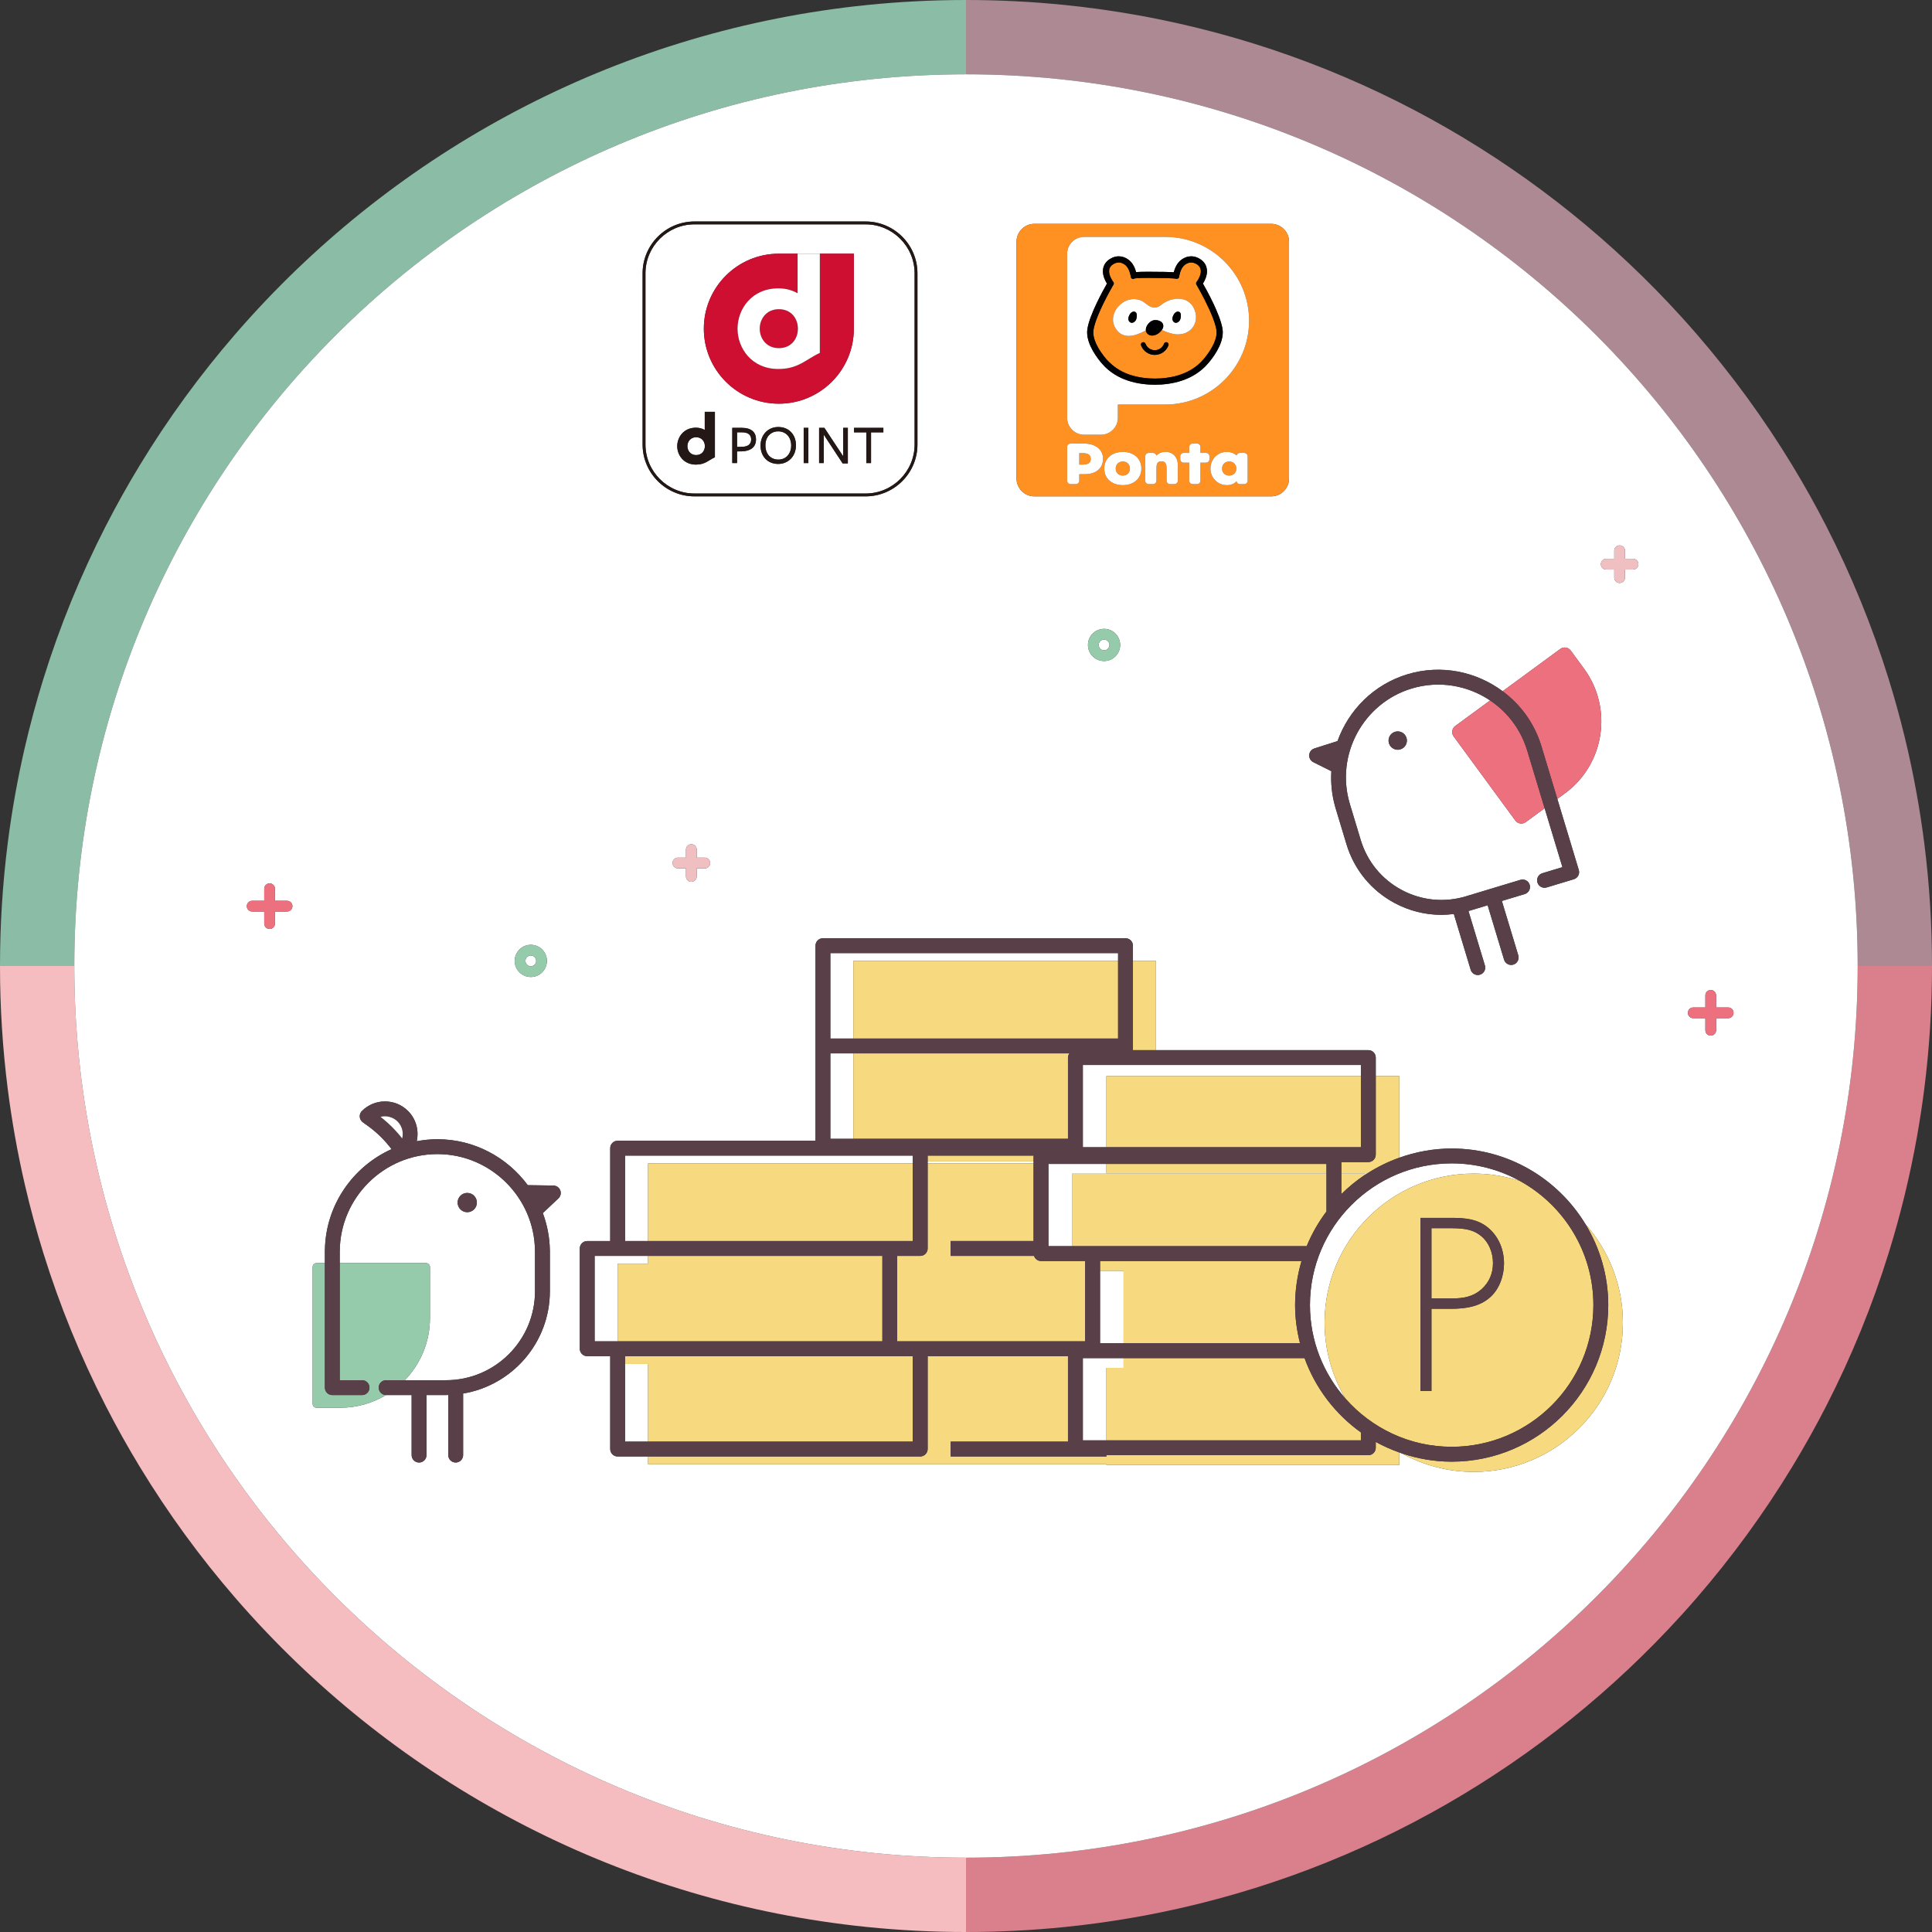 <?xml version="1.0" encoding="UTF-8"?>
<svg id="img_indexLineup03" data-name="img  indexLineup03" xmlns="http://www.w3.org/2000/svg" width="260" height="260" viewBox="0 0 260 260">
  <rect x="0" y="0" width="260" height="260" fill="#333333" stroke="none"/>
  <path id="_パス_42229" data-name="パス 42229" d="m130,10V0c-4.439-.001-8.875.223-13.292.671-32.776,3.329-61.953,18.834-82.936,41.92-.7.769-1.39,1.547-2.071,2.334-4.781,5.517-9.089,11.426-12.88,17.665-1.629,2.681-3.162,5.423-4.599,8.227-3.376,6.589-6.179,13.456-8.378,20.525-.949,3.053-1.787,6.153-2.515,9.299-.975,4.226-1.738,8.499-2.285,12.802C.347,118.934-.001,124.465 0,130h10C10,63.726,63.726,10,130,10" fill="#8bbca5"/>
  <path id="_パス_42230" data-name="パス 42230" d="m250,130h10c.001-5.535-.347-11.066-1.044-16.557-.276-2.169-.605-4.321-.987-6.455-.944-5.29-2.217-10.515-3.813-15.646-2.199-7.069-5.002-13.936-8.378-20.525-1.435-2.803-2.968-5.545-4.599-8.227-3.791-6.238-8.1-12.148-12.88-17.665-.681-.787-1.371-1.565-2.071-2.334-18.185-20.008-42.525-34.322-70.029-39.95-1.057-.216-2.119-.419-3.187-.61-3.201-.572-6.441-1.025-9.72-1.36C138.876.223,134.439-.001,130.0 0v10c66.274,0,120,53.726,120,120" fill="#ac8993"/>
  <path id="_パス_42231" data-name="パス 42231" d="m10,130H0c-.001,5.535.347,11.066,1.044,16.557.547,4.303,1.31,8.576,2.285,12.802.726,3.145,1.564,6.245,2.515,9.299,2.199,7.069,5.002,13.936,8.378,20.525,1.435,2.803,2.968,5.545,4.599,8.227,3.791,6.239,8.099,12.148,12.88,17.665.681.787,1.371,1.565,2.071,2.334,20.983,23.086,50.16,38.591,82.936,41.92,4.416.448,8.853.672,13.292.671v-10c-66.274,0-120-53.726-120-120" fill="#f6bdc0"/>
  <path id="_パス_42232" data-name="パス 42232" d="m250,130c0,66.274-53.726,120-120,120v10c4.439.001,8.876-.223,13.292-.671,3.277-.333,6.517-.786,9.72-1.36,1.067-.19,2.129-.393,3.187-.61,27.504-5.628,51.844-19.942,70.029-39.95.7-.77,1.39-1.548,2.071-2.334,4.78-5.517,9.089-11.427,12.88-17.665,1.629-2.681,3.162-5.423,4.599-8.227,3.376-6.589,6.179-13.456,8.378-20.525,1.596-5.131,2.869-10.356,3.813-15.646.382-2.134.711-4.286.987-6.455.697-5.491,1.045-11.022,1.044-16.557h-10Z" fill="#da808d"/>
  <path id="_パス_42233" data-name="パス 42233" d="m147.858,86.794c-0.0.399.323.723.722.723.399 0.0.723-.323.723-.722 0-.399-.323-.723-.722-.723-0-0-.001-0-.001,0-.399 0-.722.323-.722.722" fill="#fff"/>
  <path id="_パス_42234" data-name="パス 42234" d="m129.999,10C63.726,10,9.999,63.726,9.999,130c0,66.274,53.727,120,120,120,66.275,0,120-53.726,120-120S196.274,10,129.999,10m6.801,22.526c0-1.324,1.078-2.402,2.401-2.402h31.871c1.324,0,2.401,1.078,2.401,2.402v31.869c0,1.324-1.077,2.402-2.401,2.402h-31.871c-1.323,0-2.401-1.078-2.401-2.402v-31.869Zm13.947,54.268c0,1.195-.972,2.167-2.166,2.167-1.197,0-2.168-.972-2.168-2.167s.971-2.167,2.168-2.167c1.194,0,2.166.972,2.166,2.167m-64.268-50.018c.003-3.834,3.134-6.968,6.967-6.968h23.056c3.831,0,6.964,3.134,6.964,6.968v23.055c0,3.831-3.133,6.966-6.964,6.966h-23.056c-3.833,0-6.964-3.135-6.967-6.966l-0-23.055Zm8.363,80.086h-1.083v1.084c-.001.399-.325.722-.724.721-.398-.001-.72-.323-.721-.721v-1.084h-1.084c-.399-.001-.722-.325-.721-.724.001-.398.323-.72.721-.721h1.084v-1.083c.001-.399.325-.722.724-.721.398.001.72.323.721.721v1.083h1.083c.399,0,.723.323.723.723s-.323.723-.723.723h0m-60.908,4.361h1.626v-1.626c.002-.399.326-.721.725-.719.396.002.717.323.719.719v1.626h1.625c.399-.002.723.32.725.719.002.399-.32.723-.719.725-.002 0-.004 0-.006,0h-1.625v1.626c.002.399-.32.723-.719.725-.399.002-.723-.32-.725-.719-0-.002-0-.004,0-.006v-1.626h-1.626c-.399-.002-.721-.326-.719-.725.002-.397.323-.718.719-.719m35.332,8.089c0-1.195.972-2.167,2.166-2.167,1.196,0,2.168.972,2.168,2.167s-.972,2.167-2.168,2.167c-1.194,0-2.166-.972-2.166-2.167m5.886,31.959l-2.099,1.981c.576,1.56.916,3.231.942,4.98.002.03.004.059.004.089v5.447c0,6.92-5.062,12.666-11.674,13.767v8.286c-0.0.552-.448 1-1.001.999-.552-0-.999-.448-.999-.999v-8.095c-.102.002-.199.015-.3.015h-2.63v8.08c-0.0.552-.448 1-1.001.999-.552-0-.999-.448-.999-.999v-8.08h-3.43l-.013-.002c-1.804,1.076-3.903,1.706-6.153,1.706h-3.194c-.295 0-.535-.239-.535-.534v-18.397c0-.295.24-.535.535-.535h1.114v-1.658c-0-.034.002-.067.006-.101.091-6.038,3.767-11.23,8.97-13.573-.905-1.199-1.974-2.256-3.196-3.133l-.672-.485c-.448-.323-.55-.948-.226-1.396.031-.043.066-.084.103-.122.822-.826,1.94-1.289,3.105-1.286,1.173,0,2.274.457,3.104,1.286,1.103,1.102,1.485,2.649,1.166,4.068.903-.169,1.831-.268,2.78-.268,4.974,0,9.401,2.444,12.164,6.183l3.457.05c.553.009.993.465.984,1.018-.005.269-.117.524-.312.709m123.178,36.809c-3.385.004-6.716-.853-9.679-2.49-.115-.038-.226-.084-.34-.124v1.683h-39.418v-.096h-61.678v-1.047h-4.095c-.551.001-.999-.445-1-.997v-12.5h-3.095c-.552.001-.999-.446-1-.998v-13.498c-.001-.551.445-.999.997-1h3.098v-12.497c-.001-.551.445-.999.997-1h26.628v-26.252c-0-.552.447-1.0.999-1h40.721c.552-.001.999.446 1.0.998v2.05h3.096v12.01h28.582c.552-0.0 1.0.447 1.0.999v2.497h3.168v10.982c2.209-.787,4.574-1.239,7.049-1.239,7.632,0,14.308,4.092,18.007,10.184,3.123,3.538,5.034,8.173,5.034,13.264,0,11.085-8.986,20.071-20.071,20.071m34.238-61.056h-1.625v1.625c0,.399-.323.722-.722.722s-.722-.323-.722-.722v-1.625h-1.625c-.399.002-.723-.32-.725-.719-.002-.399.32-.723.719-.725.002-0.0.004-0.0.006,0h1.625v-1.626c0-.399.323-.722.722-.722s.722.323.722.722h0v1.626h1.625c.399-.002.723.32.725.719.002.399-.32.723-.719.725-.002 0-.004 0-.006,0m-33.405-5.853c-.528.16-1.086-.138-1.247-.667-0-0-0-.001-0-.001l-2.266-7.504c-.56.071-1.122.114-1.682.114-2.172,0-4.323-.536-6.292-1.591-3.143-1.685-5.442-4.494-6.472-7.908l-1.5-4.965c-.009-.029-.016-.058-.022-.088-.457-1.594-.608-3.205-.515-4.779l-2.429-1.213c-.494-.245-.696-.845-.451-1.339.12-.243.334-.426.593-.508l3.114-.99c1.5-4.173,4.869-7.621,9.41-8.992,4.54-1.372,9.256-.366,12.815,2.281l7.761-5.693c.445-.327,1.07-.229,1.398.215l1.802,2.455c3.911,5.333,2.756,12.854-2.576,16.765l-1.026.751,2.888,9.563c.16.528-.139,1.086-.667,1.246-0.0 0-.001 0-.001 0l-3.648,1.102c-.528.163-1.087-.133-1.25-.661-.163-.528.133-1.087.66-1.25.004-.001.008-.002.012-.003l2.691-.813-2.395-7.929-2.544,1.867c-.172.125-.379.193-.592.193-.051 0-.102-.004-.152-.012-.262-.04-.498-.182-.655-.396l-8.302-11.32c-.326-.446-.231-1.071.214-1.399l4.692-3.441c-3.001-2.011-6.843-2.723-10.547-1.607-6.518,1.969-10.268,8.889-8.358,15.425.006.023.012.045.017.067l1.477,4.89c.877,2.903,2.831,5.291,5.504,6.724,2.672,1.431,5.743,1.739,8.648.862l7.347-2.219c.529-.158,1.086.143,1.243.672.157.527-.141,1.081-.666,1.242l-3.081.931,2.211,7.32c.16.528-.139,1.086-.667,1.246-0.0 0-0.0 0-.001 0-.094.029-.191.043-.289.043-.441 0-.83-.289-.957-.711l-2.211-7.32-2.352.71c-.076.023-.153.039-.23.061l2.214,7.328c.16.528-.139,1.086-.667,1.246-0.0 0-.001 0-.001 0m-10.707-30.326c-.653.197-1.342-.172-1.54-.825-.197-.653.172-1.342.825-1.54.653-.197,1.342.172,1.54.825.197.653-.172,1.342-.825,1.54m27.7-25.644h1.082v-1.083c0-.399.324-.723.723-.723s.723.324.723.723v1.083h1.084c.399.001.722.325.721.724-.001.398-.323.72-.721.721h-1.084v1.083c0,.399-.324.723-.723.723s-.723-.324-.723-.723v-1.083h-1.082c-.399-.001-.722-.325-.721-.724.001-.398.323-.72.721-.721" fill="#fff"/>
  <path id="_パス_42235" data-name="パス 42235" d="m72.155,129.312c0-.399-.323-.723-.722-.723-.399-0-.723.323-.723.722-0.0.399.323.723.722.723 0.0 0.0.001 0.0.001,0,.399-0.0.722-.323.722-.722" fill="#fff"/>
  <path id="_パス_42236" data-name="パス 42236" d="m180.511,157.953h3.169v.156c.12-.081.249-.148.371-.226h-3.54v.07Z" fill="#fff"/>
  <path id="_パス_42237" data-name="パス 42237" d="m165.419,62.106c-.605,0-.957.434-.957.95,0,.53.352.941.957.941.606,0,.958-.411.958-.941,0-.516-.352-.95-.958-.95" fill="#ff9123"/>
  <path id="_パス_42238" data-name="パス 42238" d="m146.792,61.77c0-.631-.454-.784-1.108-.784h-.439v1.537h.439c.611,0,1.108-.143,1.108-.753" fill="#ff9123"/>
  <path id="_パス_42239" data-name="パス 42239" d="m139.202,66.796h31.87c1.325,0,2.401-1.077,2.401-2.401v-31.87c0-1.324-1.076-2.401-2.401-2.401h-31.87c-1.324-0-2.401,1.077-2.401,2.401v31.87c0,1.324,1.077,2.401,2.401,2.401m11.903-1.507c-1.365,0-2.495-.802-2.495-2.234s1.12-2.242,2.495-2.242c1.374,0,2.495.81,2.495,2.242,0,1.424-1.121,2.234-2.495,2.234m7.403-.595c-.001.252-.205.455-.457.456h-.598c-.252-.001-.456-.204-.457-.456v-1.564c0-.511-.037-1.052-.705-1.052-.65,0-.659.54-.659,1.052v1.564c-.001.251-.205.455-.456.456h-.601c-.251-.001-.455-.205-.455-.456v-3.286c0-.251.204-.455.455-.456h.601c.218.001.404.155.447.368v-.01c.354-.348.733-.497,1.253-.497.952,0,1.632.712,1.632,1.743l-0,2.138Zm4.254-2.893c0,.251-.199.456-.443.456h-.765v2.437c-.001.251-.205.455-.456.456h-.6c-.252-.001-.456-.204-.457-.456v-2.437h-.766c-.243,0-.443-.205-.443-.456v-.393c0-.25.2-.456.443-.456h.766v-.804c.001-.252.205-.455.457-.456h.6c.251.001.455.205.456.456v.804h.765c.244,0,.443.206.443.456l0.0.393Zm5.145,2.893c-.001.251-.204.455-.455.456h-.6c-.226-.001-.417-.167-.45-.391-.289.365-.794.53-1.277.53-1.306,0-2.226-1.039-2.226-2.242s.903-2.234,2.209-2.234c.475,0,.974.161,1.302.486.051-.203.233-.346.442-.347h.6c.251.001.454.205.455.456l-0,3.286Zm-24.294-30.537c0-1.253,1.025-2.276,2.276-2.276h10.93c6.218,0,11.278,5.06,11.278,11.278,0,6.22-5.06,11.279-11.278,11.279h-6.379v1.79c0,1.251-1.024,2.275-2.276,2.275h-2.275c-1.251,0-2.276-1.024-2.276-2.275l-0-22.071Zm0,25.991c.001-.252.204-.455.456-.456h1.835c1.392,0,2.537.718,2.537,2.029,0,1.363-1.008,2.095-2.477,2.095h-.719v.878c-.001.251-.205.455-.456.456h-.72c-.251-.001-.455-.205-.456-.456l-0-4.546Z" fill="#ff9123"/>
  <path id="_パス_42240" data-name="パス 42240" d="m151.105,62.106c-.606,0-.957.434-.957.95,0,.53.351.941.957.941.604,0,.957-.411.957-.941,0-.516-.353-.95-.957-.95" fill="#ff9123"/>
  <path id="_パス_42241" data-name="パス 42241" d="m162.319,60.952h-.765v-.804c-.001-.252-.205-.455-.457-.456h-.6c-.252.001-.455.204-.456.456v.804h-.766c-.243,0-.443.206-.443.457v.392c0,.251.2.457.443.457h.766v2.436c.001.251.205.455.456.456h.6c.252-.001.456-.204.457-.456v-2.436h.765c.243,0,.443-.206.443-.457v-.392c0-.251-.2-.457-.443-.457" fill="#fff"/>
  <path id="_パス_42242" data-name="パス 42242" d="m156.876,60.813c-.52,0-.9.15-1.253.497v.011c-.043-.214-.23-.368-.448-.369h-.6c-.252.001-.455.205-.455.457v3.286c.001.251.204.454.455.455h.6c.251-0.0.456-.204.457-.455v-1.564c0-.512.009-1.053.659-1.053.668,0,.705.541.705,1.053v1.564c.001.251.206.455.457.455h.598c.251-0.0.455-.204.456-.455v-2.138c0-1.031-.679-1.744-1.631-1.744" fill="#fff"/>
  <path id="_パス_42243" data-name="パス 42243" d="m167.451,60.953h-.6c-.209.001-.391.143-.442.346-.328-.324-.826-.486-1.302-.486-1.305-0-2.209,1.032-2.209,2.235,0,1.203.92,2.242,2.226,2.242.484,0,.989-.166,1.277-.531.033.224.224.39.45.391h.6c.251-.001.455-.204.456-.455v-3.286c-.001-.251-.205-.455-.456-.456m-2.032,3.044c-.605,0-.957-.41-.957-.941,0-.516.352-.95.957-.95.606,0,.958.434.958.95,0,.531-.352.941-.958.941" fill="#fff"/>
  <path id="_パス_42244" data-name="パス 42244" d="m151.105,60.813c-1.375,0-2.496.81-2.496,2.243,0,1.432,1.13,2.234,2.496,2.234,1.373,0,2.494-.81,2.494-2.234,0-1.433-1.121-2.243-2.494-2.243m0,3.184c-.606 0-.957-.41-.957-.941,0-.516.351-.95.957-.95.604,0,.957.434.957.95,0,.531-.353.941-.957.941" fill="#fff"/>
  <path id="_パス_42245" data-name="パス 42245" d="m144.068,65.15h.72c.252-.001.456-.204.457-.456v-.878h.719c1.469,0,2.477-.732,2.477-2.094 0-1.311-1.145-2.03-2.538-2.03h-1.835c-.251.001-.455.205-.455.456v4.546c0.0.251.204.455.455.456m1.177-4.165h.439c.654,0,1.108.153,1.108.785,0,.609-.497.753-1.108.753h-.439v-1.538Z" fill="#fff"/>
  <path id="_パス_42246" data-name="パス 42246" d="m154.485,37.401c-.053,0-.098.001-.148.001.089-.001.18-.001.278,0-.042-.001-.089-.001-.13-.001" fill="#fff"/>
  <path id="_パス_42247" data-name="パス 42247" d="m153.09,37.434c.057-.004.122-.007.191-.01-.069.003-.134.006-.191.01" fill="#fff"/>
  <path id="_パス_42248" data-name="パス 42248" d="m153.861,37.406c.078-.001.156-.003.243-.004-.087.001-.165.003-.243.004" fill="#fff"/>
  <path id="_パス_42249" data-name="パス 42249" d="m153.367,37.419c.097-.004.205-.007.324-.01-.12.003-.227.006-.324.01" fill="#fff"/>
  <path id="_パス_42250" data-name="パス 42250" d="m160.811,35.433c.024.011.049.021.073.033-.024-.012-.048-.022-.073-.033" fill="#fff"/>
  <path id="_パス_42251" data-name="パス 42251" d="m160.569,35.355c.029.006.055.015.082.023-.027-.008-.053-.017-.082-.023" fill="#fff"/>
  <path id="_パス_42252" data-name="パス 42252" d="m159.857,35.414c.03-.011.06-.022.089-.031-.029.009-.059.019-.089.031" fill="#fff"/>
  <path id="_パス_42253" data-name="パス 42253" d="m160.301,35.322h-.003c.009,0,.018.004.028.004-.008,0-.017-.004-.025-.004" fill="#fff"/>
  <path id="_パス_42254" data-name="パス 42254" d="m152.654,37.477h0l-.004.003.004-.003" fill="#fff"/>
  <path id="_パス_42255" data-name="パス 42255" d="m150.206,35.378c.027-.008.054-.017.082-.023-.029.007-.054.015-.082.023" fill="#fff"/>
  <path id="_パス_42256" data-name="パス 42256" d="m149.788,35.57c.016-.011.035-.021.053-.032-.018.011-.036.021-.053.032" fill="#fff"/>
  <path id="_パス_42257" data-name="パス 42257" d="m149.972,35.466c.024-.012.049-.023.075-.034-.026.012-.051.022-.075.034" fill="#fff"/>
  <path id="_パス_42258" data-name="パス 42258" d="m147.371,43.528c.096-.309.215-.635.349-.968-.134.333-.253.659-.349.968" fill="#fff"/>
  <path id="_パス_42259" data-name="パス 42259" d="m152.88,37.45c.042-.004.091-.008.144-.012-.054.004-.102.008-.144.012" fill="#fff"/>
  <path id="_パス_42260" data-name="パス 42260" d="m161.018,35.538c.017.01.036.021.052.031-.016-.01-.034-.02-.052-.031" fill="#fff"/>
  <path id="_パス_42261" data-name="パス 42261" d="m152.73,37.469c.029-.005.065-.009.108-.014-.043.005-.079.009-.108.014" fill="#fff"/>
  <path id="_パス_42262" data-name="パス 42262" d="m150.556,35.322c-.009,0-.016.004-.025.004.01,0,.018-.004.028-.004h-.003" fill="#fff"/>
  <path id="_パス_42263" data-name="パス 42263" d="m150.91,35.383c.03.009.06.02.09.031-.03-.011-.06-.022-.09-.031" fill="#fff"/>
  <path id="_パス_42264" data-name="パス 42264" d="m158.757,36.879c.043-.175.099-.346.17-.512-.071.166-.127.337-.17.512" fill="#fff"/>
  <path id="_パス_42265" data-name="パス 42265" d="m149.659,35.663l-.006.004c-.133.106-.239.241-.309.396.07-.155.176-.29.309-.396l.006-.004" fill="#fff"/>
  <path id="_パス_42266" data-name="パス 42266" d="m149.256,36.507c-.002-.153.028-.304.089-.444-.06.14-.091.291-.089.444,0,.692.541,1.4.574,1.443.042.055.064.121.064.19 0-.069-.022-.135-.064-.19-.033-.043-.574-.751-.574-1.443" fill="#fff"/>
  <path id="_パス_42267" data-name="パス 42267" d="m147.371,43.528c-.096.309-.17.599-.213.861-.009.059-.009.12-.014.181.005-.061.005-.122.014-.181.043-.262.117-.552.213-.861" fill="#fff"/>
  <path id="_パス_42268" data-name="パス 42268" d="m149.894,38.139c.001.055-.014.109-.042.156-.008.013-.24.408-.567,1.01.327-.602.559-.997.567-1.01.028-.047.043-.101.042-.156" fill="#fff"/>
  <path id="_パス_42269" data-name="パス 42269" d="m145.889,58.503h2.275c1.251,0,2.275-1.024,2.275-2.275v-1.79h6.38c6.218,0,11.278-5.059,11.278-11.278s-5.06-11.279-11.278-11.279h-10.93c-1.251,0-2.276,1.024-2.276,2.276v22.071c0,1.251,1.025,2.275,2.276,2.275m.451-14.248c.315-1.936,2.066-5.108,2.63-6.092-.227-.361-.543-.983-.543-1.657,0-.595.244-1.108.704-1.482.244-.198.753-.53,1.425-.53.472,0,.922.16,1.338.475.586.448.866,1.151.997,1.648.305-.025.794-.045,1.594-.045.284,0,.595.003.926.008.6,0,1.819.007,2.55.063.131-.512.411-1.224,1.003-1.674.414-.315.864-.475,1.336-.475.671,0,1.181.331,1.426.529.46.373.704.886.704,1.483,0,.667-.317,1.293-.545,1.656.559.976,2.317,4.161,2.633,6.098.024.157.036.317.036.476,0,1.715-1.4,3.505-1.999,4.192-2.02,2.342-4.989,2.841-7.129,2.847-2.133-.006-5.098-.501-7.103-2.821-.608-.697-2.021-2.504-2.021-4.218 0-.161.013-.322.038-.481" fill="#fff"/>
  <path id="_パス_42270" data-name="パス 42270" d="m149.307,48.766c-.12-.119-.247-.225-.36-.356-.279-.32-.538-.657-.777-1.008.239.351.498.688.777,1.008.113.131.24.237.36.356" fill="#fff"/>
  <path id="_パス_42271" data-name="パス 42271" d="m161.205,35.667l-.001-.001.001.001" fill="#fff"/>
  <path id="_パス_42272" data-name="パス 42272" d="m152.346,37.497c-.021-.011-.048-.01-.066-.026.018.016.045.015.066.026" fill="#fff"/>
  <path id="_パス_42273" data-name="パス 42273" d="m162.132,48.144c.556-.681,1.593-2.125,1.593-3.408-.002-.079-.008-.157-.018-.235.01.078.016.156.018.235,0,1.283-1.037,2.727-1.593,3.408" fill="#fff"/>
  <path id="_パス_42274" data-name="パス 42274" d="m160.963,38.139c-0-.069.023-.136.065-.19.071-.094.136-.192.196-.293-.06.101-.125.199-.196.293-.042.054-.065.121-.065.19" fill="#fff"/>
  <path id="_パス_42275" data-name="パス 42275" d="m161.572,39.305c-.327-.602-.56-.997-.567-1.009-.027-.048-.042-.102-.042-.157 0.0.055.015.109.042.157.007.012.24.407.567,1.009" fill="#fff"/>
  <path id="_パス_42276" data-name="パス 42276" d="m158.683,37.27c0-.001.002-.02.007-.053-.005.033-.007.052-.007.053-.008.093-.081.161-.158.212.077-.051.15-.119.158-.212" fill="#fff"/>
  <path id="_パス_42277" data-name="パス 42277" d="m152.713,37.471c-.024.004-.048.009-.071.016.023-.007.047-.012.071-.016" fill="#fff"/>
  <path id="_パス_42278" data-name="パス 42278" d="m158.242,37.507h0c-.206-.061-1.603-.099-2.838-.099-.207-.003-.395-.005-.576-.006.181.001.369.003.576.006,1.235,0,2.632.038,2.838.099" fill="#fff"/>
  <path id="_パス_42279" data-name="パス 42279" d="m158.525,37.482c-.042.028-.097.039-.152.04.056-.001.11-.012.152-.04" fill="#fff"/>
  <path id="_パス_42867" data-name="パス 42867" d="m149.307,48.766c.836.823,1.816,1.367,2.821,1.692,1.15.373,2.32.486,3.301.489.245-.001.502-.009.768-.026,1.859-.117,4.139-.689,5.731-2.534.055-.064.125-.146.204-.243.556-.681,1.593-2.125,1.593-3.408-.002-.079-.007-.157-.017-.235-.004-.037-.003-.075-.009-.113-.021-.13-.05-.269-.086-.412-.358-1.44-1.388-3.468-2.041-4.671-.327-.602-.56-.997-.567-1.01-.028-.047-.042-.101-.042-.156-0-.069.022-.135.064-.19.072-.093.137-.191.197-.293.166-.278.378-.717.378-1.15,0-.302-.103-.601-.397-.839l-.001-.001c-.036-.029-.083-.063-.134-.097-.016-.01-.035-.02-.052-.031-.043-.026-.087-.05-.133-.072-.024-.012-.049-.023-.074-.033-.052-.022-.106-.041-.16-.056-.027-.008-.053-.016-.082-.023-.08-.017-.161-.027-.243-.029-.009,0-.018-.002-.028-.002-.111,0-.23.023-.352.059-.029.009-.059.02-.089.032-.14.052-.273.124-.392.214-.248.189-.42.466-.538.738-.07.166-.127.337-.17.512-.038.151-.057.273-.067.339-.005.033-.006.052-.007.053-.008.093-.081.161-.158.212-.042.028-.096.039-.152.04l-.01.003c-.04-0-.08-.006-.119-.018h-.002c-.206-.061-1.603-.099-2.838-.099-.208-.003-.395-.005-.576-.006-.073-.001-.143-.001-.213-.001h-.278c-.08.001-.16.001-.233.001-.087.001-.165.003-.243.004l-.17.003c-.119.003-.227.006-.324.01-.032.001-.057.003-.086.004-.069.004-.134.007-.191.011-.023.001-.044.003-.066.004-.053.004-.102.008-.144.012l-.042.004c-.043.005-.079.01-.108.014l-.017.003c-.024.004-.048.009-.071.016h0l.009-.007.003-.003c-.045.033-.091.067-.148.072l-.024.001c-.051,0-.092-.03-.136-.053-.021-.011-.048-.009-.066-.025-.06-.051-.098-.124-.106-.202-.001-.011-.121-1.138-.782-1.642-.119-.09-.252-.162-.392-.214-.03-.012-.06-.023-.09-.032-.121-.036-.24-.059-.351-.059l-.027.002c-.082.002-.164.012-.244.03-.028.006-.054.015-.082.022-.055.017-.109.034-.159.055-.025.011-.051.022-.075.034-.045.022-.089.046-.131.072-.017.01-.037.021-.053.031-.049.033-.094.065-.129.094l-.005.004c-.147.119-.247.253-.309.395-.06.14-.091.291-.089.444,0,.692.541,1.401.574,1.443.042.055.064.121.064.19.001.055-.014.109-.042.156-.008.013-.241.408-.567,1.01-.457.842-1.099,2.088-1.566,3.254-.133.333-.252.66-.348.968-.097.309-.17.6-.213.861-.009.06-.009.121-.014.181-.004.056-.013.11-.013.167,0,.366.085.746.219,1.118.201.558.514,1.097.82,1.547.24.351.499.688.777,1.009.114.131.24.237.36.356m6.093-1.003c-.818,0-1.558-.518-1.842-1.288-.06-.165.024-.348.189-.408.164-.06.347.024.408.188.252.689,1.015,1.043,1.703.791.368-.134.657-.424.792-.792.062-.164.245-.247.41-.185.163.061.246.243.187.406-.287.772-1.022,1.285-1.846,1.288m-3.081-7.503c.448-.05.93.009,1.431.283.414.227.747.624,1.203.773.451.148.919.044,1.265-.247,1.411-1.191,3.991-1.404,4.64.91.435,1.554-.603,3.092-2.47,3.017-.602-.025-1.183-.237-1.746-.465-.096-.038-.187-.095-.276-.156-.287.462-.901.844-1.441.777-.18-.021-.349-.097-.484-.218-.151-.136-.218-.298-.237-.467-1.33.717-3.04,1.339-4.068-.263-1.041-1.627.379-3.741,2.183-3.944m.323-2.773" fill="#ff9123"/>
  <path id="_パス_42281" data-name="パス 42281" d="m155.426,51.775c2.14-.006,5.109-.505,7.129-2.847.599-.687,1.999-2.477,1.999-4.192 0-.159-.012-.319-.036-.476-.316-1.937-2.074-5.122-2.633-6.098.228-.363.545-.989.545-1.656,0-.597-.243-1.11-.703-1.483-.245-.198-.755-.529-1.426-.529-.473,0-.922.16-1.337.475-.592.45-.872,1.162-1.003,1.674-.731-.056-1.95-.063-2.55-.063-.33-.005-.642-.008-.926-.008-.8,0-1.288.02-1.594.045-.131-.497-.41-1.2-.997-1.648-.416-.315-.865-.475-1.337-.475-.673,0-1.182.332-1.426.53-.46.374-.704.887-.704,1.482,0,.674.316,1.296.544,1.657-.564.984-2.315,4.156-2.631,6.092-.025.159-.037.32-.037.481,0,1.714,1.412,3.521,2.02,4.218,2.005,2.32,4.97,2.815,7.103,2.821m-8.076-5.921c-.134-.372-.219-.752-.219-1.118,0-.057.009-.111.013-.167.005-.06.005-.121.014-.181.043-.261.116-.552.213-.86.096-.309.215-.636.348-.969.467-1.166,1.109-2.412,1.566-3.254.326-.602.559-.997.567-1.009.028-.048.042-.102.042-.157 0-.069-.022-.135-.064-.19-.033-.042-.574-.751-.574-1.443-.002-.153.029-.304.089-.444.062-.142.162-.276.309-.395l.005-.004c.041-.033.084-.064.129-.093.017-.011.035-.021.053-.032.042-.026.086-.05.131-.072.025-.012.049-.022.075-.033.052-.022.105-.04.159-.055.028-.008.053-.017.082-.023.08-.018.162-.028.244-.03.008,0,.016-.003.025-.003l.002.001c.111,0,.23.023.351.059.03.009.06.02.09.032.14.052.272.124.392.214.661.505.781,1.631.782,1.642.008.079.046.151.106.202.018.015.045.014.066.025.044.023.085.053.136.053l.024-.001c.057-.004.103-.039.148-.071v-.001l-.003.003-.009.007h.001c.023-.007.046-.013.07-.016l.017-.002c.029-.005.065-.01.108-.015.013-.001.028-.002.042-.004.042-.004.09-.008.144-.012.022-.001.043-.003.066-.004.057-.004.122-.007.191-.011.029-.001.054-.002.086-.004.097-.004.204-.007.324-.01l.17-.003c.078-.001.156-.003.243-.003.073-.001.153-.001.233-.002h.278c.07,0,.14,0,.213.001.18.001.369.003.576.006,1.235,0,2.632.039,2.838.099h.002c.038.012.079.018.119.018l.01-.002c.055-.002.11-.012.152-.041.077-.051.15-.119.158-.212,0-.001.002-.02.007-.053.017-.114.039-.227.067-.338.043-.175.1-.347.17-.513.118-.272.29-.548.538-.738.12-.09.252-.162.392-.214.03-.012.06-.023.089-.032.122-.036.241-.059.352-.059l.003-.001c.009,0,.016.003.025.003.082.002.163.012.243.03.029.006.055.015.082.023.054.015.108.034.16.055.026.011.049.021.074.033.046.022.09.046.133.072l.052.031c.051.034.098.068.134.097l.001.001c.294.238.397.537.397.839,0,.433-.212.872-.378,1.15-.06.102-.125.2-.197.293-.076.101-.085.237-.022.347.007.012.24.407.567,1.009.653,1.203,1.683,3.231,2.041,4.671.036.144.065.282.086.412.006.038.005.076.009.113.01.078.015.156.017.235,0,1.283-1.036,2.727-1.593,3.408-.079.097-.149.179-.204.243-1.592,1.846-3.872,2.417-5.731,2.535-.266.016-.523.024-.768.025-.981-.003-2.151-.116-3.301-.489-1.005-.325-1.985-.868-2.821-1.692-.12-.119-.246-.225-.36-.356-.278-.321-.538-.658-.777-1.009-.306-.449-.619-.989-.82-1.547"/>
  <path id="_パス_42282" data-name="パス 42282" d="m157.058,46.067c-.164-.061-.347.023-.408.188l-0.0 0c-.194.523-.692.87-1.25.872-.556-.002-1.053-.35-1.245-.872-.061-.165-.244-.249-.409-.188-.164.061-.248.243-.188.408.284.771,1.024,1.288,1.842,1.288.823-.002,1.559-.515,1.846-1.287.061-.165-.023-.348-.188-.409-0-0-0-0-0-0"/>
  <path id="_パス_42283" data-name="パス 42283" d="m154.204,44.467c-.066-.582.526-1.264,1.043-1.365.668-.129,1.539.262,1.244,1.069-.026.071-.082.136-.125.204.089.061.179.118.276.157.563.228,1.144.44,1.746.465,1.867.075,2.905-1.463,2.47-3.017-.649-2.314-3.229-2.102-4.64-.911-.346.291-.814.396-1.265.248-.456-.149-.789-.546-1.203-.773-.501-.274-.983-.334-1.431-.283-1.804.202-3.224,2.317-2.183,3.944,1.028,1.601,2.738.98,4.068.262m3.935-2.366c.092-.085.199-.142.306-.163.194-.037.405.072.454.332.064.334-.031.714-.16.89-.122.169-.353.313-.558.278-.169-.026-.334-.189-.38-.368-.082-.307.112-.763.338-.969m-5.931,0c.092-.085.199-.142.307-.163.193-.037.404.072.453.332.064.334-.031.714-.159.89-.123.169-.353.313-.559.278-.169-.026-.333-.189-.38-.368-.082-.307.112-.763.338-.969" fill="#fff"/>
  <path id="_パス_42284" data-name="パス 42284" d="m158.181,43.438c.205.034.436-.109.558-.278.129-.176.224-.557.16-.89-.049-.26-.26-.369-.454-.332-.108.021-.214.078-.306.163-.226.206-.42.662-.338.969.046.179.211.341.38.368"/>
  <path id="_パス_42285" data-name="パス 42285" d="m152.251,43.438c.205.034.435-.109.558-.278.129-.176.224-.557.159-.89-.049-.26-.26-.369-.454-.332-.108.021-.214.078-.306.163-.226.206-.421.662-.338.969.046.179.211.341.381.368"/>
  <path id="_パス_42286" data-name="パス 42286" d="m155.247,43.101c-.516.101-1.108.784-1.043,1.366.019.169.086.332.237.467.143.129.309.195.484.218.541.067,1.154-.315,1.442-.777.042-.069.099-.134.124-.205.296-.807-.575-1.198-1.244-1.069"/>
  <path id="_パス_42287" data-name="パス 42287" d="m93.683,61.242c.762,0,1.163-.569,1.175-1.17v-.062c-.012-.598-.413-1.168-1.175-1.168s-1.175.595-1.175,1.2c0,.607.413,1.2,1.175,1.2" fill="#fff"/>
  <path id="_パス_42288" data-name="パス 42288" d="m93.446,66.415h23.056c3.617-.007,6.576-2.967,6.582-6.584v-23.055c-.006-3.62-2.965-6.579-6.582-6.585h-23.056c-3.62.006-6.576,2.965-6.583,6.585v23.055c.007,3.617,2.963,6.577,6.583,6.584m7.775-6.094c-.349.27-.816.41-1.408.42l-.622.009v1.569h-.645v-4.742h1.311c.325,0,.606.04.842.115.239.076.434.183.589.317.151.133.268.301.341.489.075.185.111.39.111.613,0,.534-.174.938-.519,1.21m5.723.599c-.11.295-.278.564-.494.792-.213.225-.47.404-.754.528-.289.127-.612.195-.961.195-.348,0-.666-.058-.959-.174-.292-.118-.541-.282-.751-.498-.21-.214-.374-.477-.494-.781-.119-.306-.178-.647-.178-1.021,0-.353.059-.682.176-.987.11-.294.276-.563.49-.793.214-.225.471-.404.757-.526.293-.129.611-.189.959-.189.349,0,.672.056.961.172.282.113.538.283.751.5.209.214.373.474.491.776.12.303.178.644.178,1.015,0,.356-.058.685-.172.991m1.843,1.399h-.63v-4.742h.63v4.742Zm5.312.047h-.698l-2.542-3.868v3.821h-.629v-4.742h.713l2.527,3.826v-3.826h.629l-0,4.789Zm.833-4.789h3.948v.608h-1.659v4.134h-.629v-4.134h-1.66l-0-.608Zm-10.119-23.436h10.095v10.091c0,5.575-4.52,10.096-10.095,10.096-5.574,0-10.094-4.521-10.094-10.096,0-5.571,4.52-10.091,10.094-10.091m-11.16,23.415c.459,0,.855.114,1.188.305v-2.439h1.367v6.115c-.86.394-1.32.988-2.555.988-1.641,0-2.515-1.276-2.515-2.481,0-1.209.874-2.488,2.515-2.488" fill="#fff"/>
  <path id="_パス_42289" data-name="パス 42289" d="m105.986,58.57c-.157-.165-.346-.296-.556-.385-.217-.09-.452-.135-.708-.135-.253,0-.486.045-.696.135-.204.09-.388.22-.541.382-.157.172-.277.373-.353.593-.084.232-.125.488-.125.769,0,.294.041.558.125.796.076.224.196.43.355.605.157.165.346.296.555.384.216.09.452.135.709.135.252,0,.484-.045.693-.135.206-.089.391-.219.543-.384.157-.175.278-.378.357-.599.086-.232.13-.488.13-.77,0-.293-.044-.558-.13-.791-.079-.221-.201-.425-.358-.6" fill="#fff"/>
  <path id="_パス_42290" data-name="パス 42290" d="m99.829,58.179h-.637v1.966l.69-.018c.399-.008.698-.099.902-.266.203-.17.303-.412.303-.719,0-.643-.421-.963-1.258-.963" fill="#fff"/>
  <path id="_パス_42291" data-name="パス 42291" d="m104.813,54.328c5.575,0,10.095-4.521,10.095-10.096v-10.091h-4.578v13.355c-1.878.864-2.887,2.162-5.582,2.162-3.587,0-5.493-2.793-5.493-5.426,0-2.637,1.906-5.427,5.493-5.427,1.002,0,1.87.247,2.592.663v-5.327h-2.527c-5.573,0-10.094,4.52-10.094,10.091,0,5.575,4.521,10.096,10.094,10.096" fill="#cf0f31"/>
  <path id="_パス_42292" data-name="パス 42292" d="m104.813,41.609c-1.663,0-2.57,1.3-2.57,2.62,0,1.327.907,2.624,2.57,2.624,1.666,0,2.536-1.244,2.566-2.553v-.136c-.03-1.314-.9-2.555-2.566-2.555" fill="#cf0f31"/>
  <path id="_パス_42293" data-name="パス 42293" d="m104.748,38.805c-3.587,0-5.493,2.791-5.493,5.428,0,2.632,1.906,5.425,5.493,5.425,2.694,0,3.703-1.298,5.581-2.162v-13.355h-2.989v5.328c-.722-.417-1.59-.664-2.592-.664m2.631,5.36v.136c-.031,1.309-.9,2.552-2.566,2.552-1.664,0-2.571-1.296-2.571-2.623,0-1.32.907-2.62,2.571-2.62,1.666,0,2.535,1.241,2.566,2.555" fill="#fff"/>
  <path id="_パス_42294" data-name="パス 42294" d="m101.288,58.01c-.155-.135-.35-.242-.589-.318-.236-.074-.517-.114-.842-.114h-1.311v4.742h.645v-1.57l.622-.008c.592-.01,1.059-.151,1.408-.42.345-.272.519-.677.519-1.211,0-.222-.036-.427-.111-.612-.072-.188-.189-.356-.341-.489m-.504,1.851c-.205.167-.504.258-.902.266l-.691.018v-1.966h.638c.837,0,1.258.32,1.258.963,0,.307-.101.549-.303.719" fill="#231815"/>
  <path id="_パス_42295" data-name="パス 42295" d="m106.447,58.137c-.214-.216-.469-.386-.751-.5-.29-.115-.612-.171-.961-.171-.348,0-.667.06-.959.188-.286.122-.543.302-.757.527-.214.229-.381.499-.49.793-.117.305-.176.633-.176.987,0,.374.059.715.177,1.021.12.304.285.567.495.78.21.217.459.38.751.498.292.117.611.175.959.175.349,0,.671-.068.961-.195.284-.124.541-.303.754-.528.212-.222.376-.485.493-.792.115-.306.173-.635.173-.991,0-.372-.058-.712-.178-1.016-.118-.302-.283-.561-.491-.776m-.104,2.594c-.079.221-.2.424-.357.598-.151.165-.336.296-.542.384-.209.09-.442.136-.694.136-.257,0-.493-.046-.709-.136-.21-.088-.398-.218-.554-.384-.154-.168-.273-.369-.356-.605-.084-.237-.125-.501-.125-.795,0-.281.041-.537.125-.769.077-.219.197-.421.353-.593.153-.163.337-.293.542-.382.21-.09.442-.136.696-.136.243-.002.483.044.708.136.21.089.398.22.555.385.157.175.279.379.358.6.086.233.13.498.13.791,0,.281-.044.538-.13.77" fill="#231815"/>
  <path id="_パス_42868" data-name="パス 42868" d="m108.157,57.577h.63v4.742h-.63v-4.742Z" fill="#231815"/>
  <path id="_パス_42296" data-name="パス 42296" d="m113.471,61.403l-2.527-3.826h-.713v4.742h.629v-3.821l2.541,3.868h.698v-4.789h-.628v3.826Z" fill="#231815"/>
  <path id="_パス_42297" data-name="パス 42297" d="m116.592,62.32h.629v-4.134h1.66v-.608h-3.949v.608h1.66v4.134Z" fill="#231815"/>
  <path id="_パス_42298" data-name="パス 42298" d="m93.653,62.525c1.235,0,1.695-.594,2.556-.988v-6.115h-1.367v2.439c-.334-.191-.73-.305-1.189-.305-1.641,0-2.514,1.279-2.514,2.488,0,1.205.873,2.481,2.514,2.481m.03-3.684c.762,0,1.163.571,1.175,1.168v.062c-.012.602-.413,1.17-1.175,1.17s-1.175-.593-1.175-1.2c0-.605.413-1.2,1.175-1.2" fill="#231815"/>
  <path id="_パス_42299" data-name="パス 42299" d="m93.446,66.796h23.055c3.831,0,6.965-3.134,6.965-6.965v-23.055c0-3.834-3.134-6.968-6.965-6.968h-23.055c-3.833,0-6.965,3.134-6.968,6.968v23.055c.003,3.831,3.135,6.965,6.968,6.965m-6.583-30.02c.006-3.62,2.963-6.579,6.583-6.585h23.055c3.618.006,6.576,2.965,6.583,6.585v23.055c-.007,3.617-2.965,6.577-6.583,6.583h-23.055c-3.62-.006-6.577-2.966-6.583-6.583l0-23.055Z" fill="#231815"/>
  <path id="_パス_42300" data-name="パス 42300" d="m127.935,156.563h11.158v-.258h-14.253v.258l3.095-0Z" fill="#fff"/>
  <path id="_パス_42301" data-name="パス 42301" d="m114.841,129.312h35.625v-1.048h-38.721v11.497h3.096v-10.449Z" fill="#fff"/>
  <path id="_パス_42302" data-name="パス 42302" d="m114.841,142.809v-1.048h-3.096v11.497h3.096v-10.449Z" fill="#fff"/>
  <path id="_パス_42303" data-name="パス 42303" d="m146.04,169.702h-5.947c-.443,0-.806-.292-.938-.689h-11.22v-2h11.158v-10.45h-14.253v11.45c0.0.552-.447 1-.999,1h-3.096v11.496h25.295v-10.807Z" fill="#f7da7f"/>
  <path id="_パス_42304" data-name="パス 42304" d="m152.466,140.761v.562h3.096v-12.011h-3.096v11.449Z" fill="#f7da7f"/>
  <path id="_パス_42305" data-name="パス 42305" d="m139.093,156.305v-.668c0-.043.019-.08.025-.122h-14.278v.79l14.253-0Z" fill="#f7da7f"/>
  <path id="_パス_42869" data-name="パス 42869" d="m114.841,129.312h35.625v10.449h-35.625v-10.449Z" fill="#f7da7f"/>
  <path id="_パス_42306" data-name="パス 42306" d="m114.841,153.258h28.884v-10.936c0-.213.081-.399.194-.561h-29.078v11.497Z" fill="#f7da7f"/>
  <path id="_パス_42870" data-name="パス 42870" d="m84.119,183.557h3.095v10.449h-3.095v-10.449Z" fill="#fff"/>
  <path id="_パス_42307" data-name="パス 42307" d="m83.119,180.509v-10.449h4.095v-1.047h-7.19v11.496h3.095Z" fill="#fff"/>
  <path id="_パス_42308" data-name="パス 42308" d="m87.214,156.563h35.625v-1.047h-38.72v11.497h3.095v-10.45Z" fill="#fff"/>
  <path id="_パス_42309" data-name="パス 42309" d="m111.745,182.509h-27.626v1.048h3.095v10.449h35.626v-11.497h-11.095Z" fill="#f7da7f"/>
  <path id="_パス_42310" data-name="パス 42310" d="m83.119,170.06v10.449h35.626v-11.496h-31.531v1.047h-4.095Z" fill="#f7da7f"/>
  <path id="_パス_42311" data-name="パス 42311" d="m87.214,156.563v10.45h35.625v-10.45h-35.625Z" fill="#f7da7f"/>
  <path id="_パス_42312" data-name="パス 42312" d="m57.864,170.514v6.866c0,3.245-1.295,6.19-3.387,8.361h5.548c6.602,0,11.973-5.371,11.973-11.974v-5.369c-.002-.022-.003-.045-.003-.068-.066-7.179-5.958-13.019-13.136-13.019-7.179,0-13.071,5.84-13.136,13.019,0,.027-.002.054-.004.08v1.569h11.611c.295 0.0.534.24.534.535m5.016-9.976c.716-0,1.297.581,1.297,1.297 0.0.716-.581,1.297-1.297,1.297-.716 0-1.297-.581-1.297-1.297 0-.716.581-1.297,1.297-1.297" fill="#fff"/>
  <path id="_パス_42313" data-name="パス 42313" d="m50.965,186.741c-.001-.552.446-.999.998-1h2.514c2.092-2.171,3.387-5.116,3.387-8.361v-6.867c-0-.295-.239-.534-.534-.534h-11.61v15.762h3.002c.552,0,1.0.448,1,1,0,.552-.448,1-1,1h-4.002c-.552.001-.999-.446-1-.998-0-.001-0-.001,0-.002v-16.762h-1.115c-.295 0-.534.239-.535.534v18.398c0.0.295.24.534.535.534h3.194c2.249,0,4.349-.63,6.154-1.706-.547-.006-.988-.451-.988-.998" fill="#95cbaa"/>
  <path id="_パス_42314" data-name="パス 42314" d="m74.479,159.544l-3.456-.05c-2.764-3.739-7.19-6.182-12.164-6.182-.949,0-1.877.098-2.779.268.318-1.42-.064-2.966-1.167-4.069-1.714-1.715-4.494-1.715-6.209-0-0.0 0-0.0 0-0.0 0-.39.389-.391,1.022-.002,1.412.039.039.08.074.125.106l.673.485c1.221.877,2.29,1.934,3.194,3.133-5.203,2.343-8.878,7.535-8.969,13.573-.003.033-.005.067-.005.101v18.42c-.001.552.446 1.0.998,1h4.004c.552,0,1-.448,1-1,0-.552-.448-1-1-1h-3.002v-17.331c.002-.026.004-.052.004-.08.064-7.178,5.957-13.018,13.135-13.018s13.071,5.84,13.136,13.018c0,.024.001.046.003.069v5.369c0,6.602-5.371,11.973-11.973,11.973h-8.06c-.552 0-.999.448-.998 1.0 0.0.547.44.992.986.998l.012.002h3.43v8.08c0,.552.448,1.0 1,1.0.552,0,1-.448 1-1v-8.08h2.63c.101,0,.199-.013.299-.015v8.095c0.0.552.448 1,1.001.999.552-0.0.999-.448.999-.999v-8.285c6.612-1.102,11.674-6.848,11.674-13.768v-5.447c0-.029-.001-.059-.004-.088-.025-1.749-.366-3.421-.942-4.981l2.099-1.98c.402-.38.419-1.014.039-1.415-.185-.196-.442-.309-.711-.313m-20.98-8.619c.597.597.834,1.465.625,2.283-.848-1.085-1.825-2.061-2.91-2.909.789-.203,1.689.03,2.285.626" fill="#583f48"/>
  <path id="_パス_42315" data-name="パス 42315" d="m62.88,163.132c.716,0,1.297-.581,1.297-1.297,0-.716-.581-1.297-1.297-1.297-.716,0-1.297.581-1.297,1.297l0.0 0c0.0.716.581,1.297,1.297,1.297" fill="#583f48"/>
  <path id="_パス_42316" data-name="パス 42316" d="m54.124,153.208c.209-.818-.028-1.686-.625-2.283-.596-.596-1.496-.829-2.285-.626,1.085.847,2.062,1.824,2.91,2.909" fill="#fff"/>
  <path id="_パス_42317" data-name="パス 42317" d="m33.934,122.667h1.625v1.625c-0.0.399.323.723.722.723.399 0.0.723-.323.723-.722v-1.626h1.625c.399-0.0.722-.324.722-.723-0-.399-.323-.722-.722-.722h-1.625v-1.625c-0-.399-.324-.722-.723-.722-.399 0-.722.323-.722.722v1.625h-1.625c-.399-0-.723.323-.723.722-0.0.399.323.723.722.723h.001m4.695-.722h0Zm-2.348-2.348h0Zm-.722,2.348h0Z" fill="#ed707f"/>
  <path id="_パス_42318" data-name="パス 42318" d="m232.569,135.58h-1.625v-1.626c-0-.399-.324-.722-.723-.722-.399 0-.722.323-.722.722v1.626h-1.625c-.399-.002-.723.32-.725.719-.002.399.32.723.719.725.002 0.0.004 0.0.006,0h1.625v1.625c-0.0.399.323.723.722.723.399 0.0.723-.323.723-.722v-1.626h1.625c.399.002.723-.32.725-.719.002-.399-.32-.723-.719-.725-.002-0-.004-0-.006,0m-4.695.722h0Zm2.348,2.348h0Zm.722-2.348h0Z" fill="#ed707f"/>
  <path id="_パス_42319" data-name="パス 42319" d="m94.842,115.417h-1.083v-1.084c-0-.399-.324-.722-.723-.722-.399 0-.722.323-.722.722v1.084h-1.083c-.399-.002-.724.32-.726.719-.002.399.32.724.719.726.002 0.0.004 0.0.006,0h1.083v1.083c0,.399.323.723.723.723s.723-.323.723-.723v-1.083h1.083c.399.002.724-.32.726-.719.002-.399-.32-.724-.719-.726-.002-0-.004-0-.006,0m-3.611.722h0Zm1.805,1.806h0Zm.723-1.806h0Z" fill="#f0bfc2"/>
  <path id="_パス_42320" data-name="パス 42320" d="m216.156,76.646h1.083v1.083c-0.0.399.323.723.722.723.399 0.0.723-.323.723-.722v-1.084h1.083c.399 0.0.723-.323.723-.722 0-.399-.323-.723-.722-.723h-1.084v-1.084c-0-.399-.324-.722-.723-.722-.399 0-.722.323-.722.722v1.084h-1.083c-.399-0-.723.323-.723.722-0.0.399.323.723.722.723h.001m3.611-.723h0Zm-1.806-1.806h0Zm-.722,1.806h0Z" fill="#f0bfc2"/>
  <path id="_パス_42321" data-name="パス 42321" d="m71.432,131.479c1.195,0,2.167-.972,2.167-2.167s-.972-2.167-2.167-2.167-2.167.972-2.167,2.167c0,1.195.972,2.167,2.167,2.167m-.722-2.167c-0-.399.323-.723.722-.723.399-0.0.723.323.723.722 0.0.399-.323.723-.722.723-0.0 0-.001 0-.001,0-.399-0-.722-.323-.722-.722" fill="#95cbaa"/>
  <path id="_パス_42322" data-name="パス 42322" d="m146.413,86.794c0,1.195.972,2.167,2.167,2.167s2.167-.972,2.167-2.167-.972-2.167-2.167-2.167-2.167.972-2.167,2.167m2.889,0c0.0.399-.323.723-.722.723-.399 0-.723-.323-.723-.722-0-.399.323-.723.722-.723 0-0.0.001-0.0.001,0,.399 0.0.722.323.722.722" fill="#95cbaa"/>
  <path id="_パス_42323" data-name="パス 42323" d="m151.209,184.084v-1.316h-5.484v11.066h3.168v-9.75h2.316Z" fill="#fff"/>
  <path id="_パス_42883" data-name="パス 42883" d="m148.04,171.018h3.169v9.749h-3.169v-9.749Z" fill="#fff"/>
  <path id="_パス_42324" data-name="パス 42324" d="m148.893,157.883v-1.246h-7.8v11.065h3.168v-9.749h34.25v-.07l-29.618-0Z" fill="#fff"/>
  <path id="_パス_42325" data-name="パス 42325" d="m145.725,143.322v11.065h3.168v-9.569h34.25v-1.496h-37.418Z" fill="#fff"/>
  <path id="_パス_42326" data-name="パス 42326" d="m184.143,156.388h-3.632v1.496h3.54c1.337-.854,2.766-1.553,4.261-2.084v-10.981h-3.169v10.569c.001.552-.446.999-.998 1h-.002" fill="#f7da7f"/>
  <path id="_パス_42327" data-name="パス 42327" d="m185.143,194.833c.001.552-.446.999-.998 1h-35.252v.173h-20.958v-2h15.79v-11.497h-18.885v12.497c.001.552-.446.999-.998 1h-36.627v1.047h61.678v.096h39.419v-1.683c-1.099-.392-2.162-.859-3.169-1.419l0.0.786Z" fill="#f7da7f"/>
  <path id="_パス_42328" data-name="パス 42328" d="m180.511,157.953v2.748c.97-.964,2.031-1.832,3.169-2.592v-.156l-3.169 0Z" fill="#f7da7f"/>
  <path id="_パス_42329" data-name="パス 42329" d="m183.143,193.833v-1.065c-3.45-2.467-6.117-5.944-7.583-10h-24.351v1.315h-2.316v9.75h34.25Z" fill="#f7da7f"/>
  <path id="_パス_42330" data-name="パス 42330" d="m151.209,171.018v9.749h23.739c-.415-1.647-.659-3.361-.659-5.134,0-2.061.311-4.048.864-5.931h-27.113v1.316h3.169Z" fill="#f7da7f"/>
  <path id="_パス_42331" data-name="パス 42331" d="m144.261,157.953v9.749h31.59c.684-1.678,1.587-3.239,2.66-4.669v-5.08h-34.25Z" fill="#f7da7f"/>
  <path id="_パス_42884" data-name="パス 42884" d="m148.893,156.637h29.618v1.246h-29.618v-1.246Z" fill="#f7da7f"/>
  <path id="_パス_42885" data-name="パス 42885" d="m148.893,144.818h34.25v9.569h-34.25v-9.569Z" fill="#f7da7f"/>
  <path id="_パス_42332" data-name="パス 42332" d="m178.258,178.009c0-11.085,8.986-20.072,20.072-20.072,2.173,0,4.26.356,6.22.995-2.728-1.507-5.859-2.371-9.19-2.371-10.516,0-19.071,8.556-19.071,19.072,0,4.828,1.817,9.229,4.786,12.592-1.778-2.995-2.817-6.48-2.817-10.216" fill="#fff"/>
  <path id="_パス_42333" data-name="パス 42333" d="m216.432,175.633c0,11.619-9.452,21.071-21.071,21.071-2.348,0-4.599-.402-6.709-1.113,2.963,1.636,6.293,2.493,9.678,2.49,11.085,0,20.072-8.987,20.072-20.072,0-5.091-1.911-9.726-5.035-13.264,1.932,3.182,3.065,6.901,3.065,10.888" fill="#f7da7f"/>
  <path id="_パス_42334" data-name="パス 42334" d="m199.158,166.212c-1.175-.896-2.657-.927-4.079-.927h-2.441v9.455h2.688c1.515,0,2.874-.185,4.079-1.266,1.02-.928,1.514-2.133,1.514-3.492,0-1.453-.587-2.905-1.761-3.77" fill="#f7da7f"/>
  <path id="_パス_42335" data-name="パス 42335" d="m214.432,175.633c0-7.185-3.997-13.45-9.881-16.701-1.96-.638-4.047-.994-6.221-.994-11.085-0-20.071,8.986-20.071,20.071,0,3.736,1.039,7.221,2.817,10.216,3.497,3.963,8.597,6.479,14.285,6.479,10.515,0,19.071-8.555,19.071-19.071m-21.793.498v11.062h-1.483v-23.298h4.109c1.823,0,3.584.124,5.037,1.359,1.421,1.205,2.101,2.967,2.101,4.789,0,1.669-.649,3.523-1.947,4.605-1.421,1.236-3.368,1.483-5.191,1.483h-2.626Z" fill="#f7da7f"/>
  <path id="_パス_42336" data-name="パス 42336" d="m216.432,175.633c0-3.987-1.134-7.706-3.065-10.888-3.698-6.091-10.375-10.183-18.006-10.183-2.476,0-4.842.451-7.05,1.238-1.495.531-2.924,1.23-4.261,2.084-.121.078-.25.145-.37.225-1.137.76-2.199,1.628-3.169,2.592v-4.313h3.632c.552 0.0 1-.447,1-.999v-13.067c-0-.552-.448-1-1-1h-31.677v-14.058c.001-.552-.446-.999-.998-1-.001-0-.001-0-.002,0h-40.721c-.552-0-1.0.447-1.0.999v26.253h-26.626c-.552-0-1.0.447-1.0.999v12.498h-3.094c-.552-0-1.0.446-1.0.998-0.0.001-0.0.001,0,.002v13.496c-.001.552.446.999.998 1h3.096v12.497c-0.0.552.447 1.0.999 1h40.722c.552.001.999-.446,1-.998v-12.499h18.885v11.497h-15.79v2h20.958v-.173h35.25c.552 0.0 1-.447,1-.999v-.787c1.007.561,2.069,1.027,3.168,1.419.114.04.226.086.341.125,2.11.711,4.361,1.113,6.709,1.113,11.619,0,21.071-9.452,21.071-21.071m-67.539,18.2h-3.168v-11.065h29.834c1.458,4.024,4.102,7.511,7.584,10v1.065l-34.25-0Zm-26.053.173h-38.721v-11.497h38.721l-0,11.497Zm-11.095-65.742h38.721v11.497h-38.721v-11.497Zm71.398,15.058v11.066h-37.418v-11.066h37.418Zm-4.632,14.562v5.15c-1.072,1.43-1.975,2.991-2.66,4.668h-34.758v-11.064h37.418v1.246Zm-30.471,13.135v-1.317h27.113c-.553,1.884-.864,3.871-.864,5.931,0,1.774.245,3.488.659,5.135h-26.908v-9.749Zm-36.295-29.258h32.174c-.113.162-.194.348-.194.561v10.936h-31.98l-0-11.497Zm-27.626,13.755h38.721v11.497h-38.721v-11.497Zm-4.094,13.497h38.72v11.496h-38.72v-11.496Zm101.051,19.212c-2.969-3.363-4.787-7.764-4.787-12.592,0-10.516,8.556-19.071,19.072-19.071,3.215-.002,6.377.813,9.19,2.37,5.884,3.252,9.881,9.516,9.881,16.701,0,10.516-8.556,19.071-19.071,19.071-5.688,0-10.788-2.516-14.285-6.479m-57.236-7.716h-3.095v-11.496h3.095c.552 0.0 1-.446,1-.998v-12.499h14.278c-.006.042-.025.079-.025.122v11.375h-11.158v2h11.22c.133.398.496.689.938.689h5.947v10.807l-22.2-0Z" fill="#583f48"/>
  <path id="_パス_42337" data-name="パス 42337" d="m202.402,170.043c0-1.823-.68-3.584-2.1-4.789-1.454-1.236-3.214-1.36-5.038-1.36h-4.109v23.298h1.483v-11.061h2.626c1.824,0,3.77-.247,5.192-1.484,1.298-1.082,1.946-2.935,1.946-4.604m-7.076,4.697h-2.688v-9.455h2.441c1.422,0,2.904.03,4.079.927,1.174.865,1.761,2.317,1.761,3.769,0,1.36-.494,2.565-1.514,3.492-1.205,1.081-2.564,1.267-4.079,1.267" fill="#583f48"/>
  <path id="_パス_42338" data-name="パス 42338" d="m207.366,100.201c.011.028.021.057.029.085l2.183,7.228,1.025-.751c5.332-3.912,6.489-11.432,2.577-16.765l-1.801-2.455c-.327-.445-.953-.542-1.399-.215l-7.761,5.693c2.349,1.746,4.199,4.2,5.147,7.18" fill="#ed707f"/>
  <path id="_パス_42339" data-name="パス 42339" d="m205.504,100.939c-.009-.021-.017-.042-.023-.064-.875-2.807-2.671-5.085-4.952-6.613l-4.691,3.44c-.445.327-.541.953-.215,1.399l8.303,11.32c.157.214.392.357.654.397.051.008.102.012.153.012.213-.001.419-.068.591-.194l2.545-1.866-2.365-7.831Z" fill="#ed707f"/>
  <path id="_パス_42340" data-name="パス 42340" d="m187.742,98.48c-.653.197-1.022.887-.825,1.54s.887,1.022,1.54.825c.653-.197,1.022-.887.825-1.54-.197-.653-.885-1.022-1.538-.826-.001 0-.001 0-.002.001" fill="#573f47"/>
  <path id="_パス_42341" data-name="パス 42341" d="m197.618,122.597c.077-.022.154-.037.23-.06l2.352-.711,2.21,7.321c.16.529.719.827,1.247.667.527-.16.826-.717.668-1.245l-2.211-7.321,3.081-.93c.528-.162.824-.722.662-1.249-.161-.524-.714-.82-1.24-.665l-7.347,2.219c-2.905.876-5.976.569-8.648-.863s-4.627-3.82-5.504-6.723l-1.476-4.89c-.005-.023-.011-.045-.018-.067-1.91-6.537,1.84-13.457,8.359-15.425,3.704-1.116,7.546-.405,10.547,1.606,2.28,1.529,4.076,3.807,4.951,6.613.007.022.014.044.023.066l2.365,7.829,2.395,7.93-2.691.812c-.53.156-.832.712-.676,1.242.156.53.712.832,1.242.676.004-.001.008-.002.012-.004l3.648-1.101c.528-.16.827-.717.668-1.246l-2.888-9.563-2.183-7.228c-.009-.029-.019-.057-.029-.085-.948-2.981-2.799-5.434-5.147-7.181-3.56-2.646-8.275-3.652-12.815-2.28-4.541,1.371-7.91,4.818-9.41,8.991l-3.114.99c-.526.167-.817.73-.65,1.256.082.258.265.471.507.592l2.429,1.212c-.092,1.575.059,3.185.515,4.78.006.029.014.059.022.088l1.5,4.965c1.031,3.414,3.33,6.222,6.473,7.908,1.969,1.055,4.12,1.591,6.292,1.591.56,0,1.122-.043,1.682-.115l2.266,7.504c.127.422.516.711.957.711.098 0.0.195-.014.289-.043.528-.158.827-.714.669-1.242-0-.001-.001-.002-.001-.004l-2.213-7.328Z" fill="#583f48"/>
  <path id="_パス_42886" data-name="パス 42886" d="m0.0 0h260v260H0V0Z" fill="none"/>
</svg>